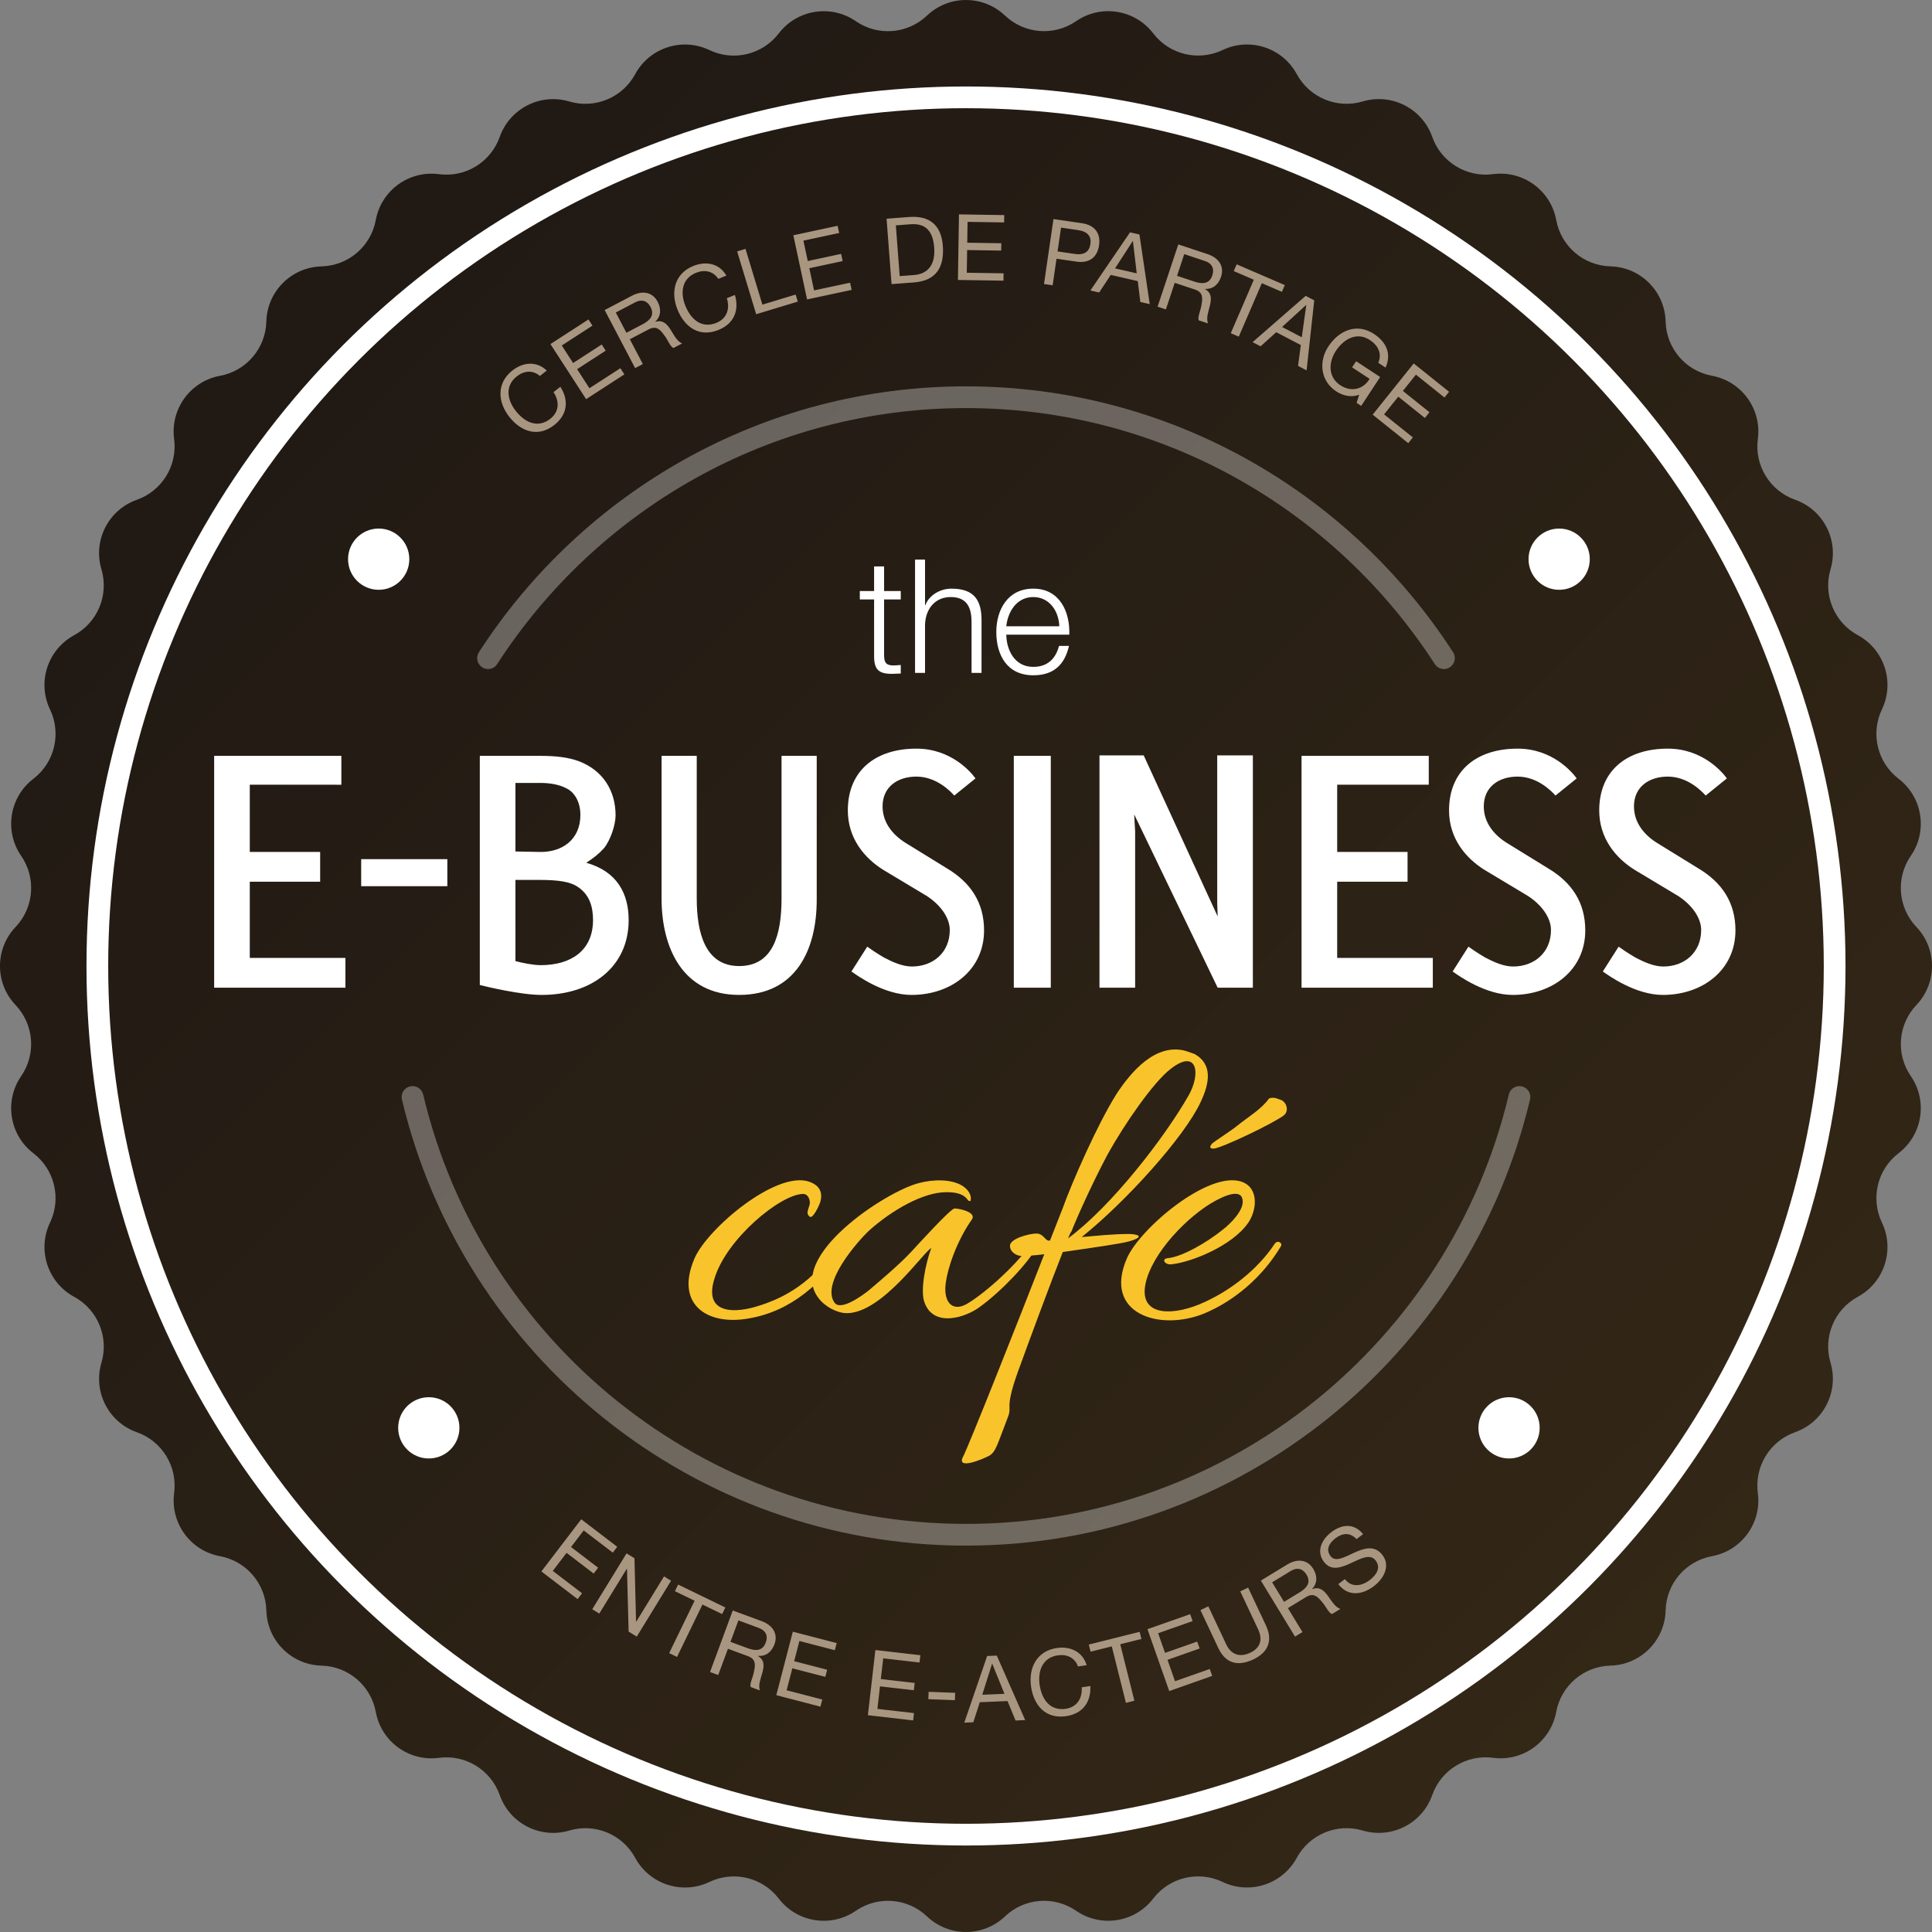 <svg xmlns="http://www.w3.org/2000/svg" viewBox="0 0 266.776 266.773"><rect x="0" y="0" width="266.776" height="266.773" fill="#808080" stroke="none"/><linearGradient id="a" gradientUnits="userSpaceOnUse" x1="39.068" y1="39.068" x2="227.708" y2="227.707"><stop offset="0" stop-color="#201914"/><stop offset="1" stop-color="#332716"/></linearGradient><path d="M138.773 2.15l.002.002c2.679 2.545 6.774 2.867 9.818.773l.005-.004c3.429-2.359 8.104-1.619 10.637 1.683l.006.008c2.248 2.931 6.241 3.889 9.574 2.298l.005-.002c3.757-1.793 8.259-.329 10.244 3.33l.001.001c1.761 3.248 5.556 4.82 9.098 3.77l.007-.002c3.99-1.183 8.208.966 9.596 4.89l.002.006c1.232 3.483 4.733 5.629 8.396 5.145l.007-.001c4.126-.545 7.956 2.238 8.713 6.33l.001.007c.672 3.633 3.794 6.299 7.487 6.395h.008c4.16.108 7.507 3.455 7.615 7.615v.007c.096 3.693 2.762 6.815 6.395 7.487l.007.001c4.093.757 6.875 4.588 6.33 8.715l-.001.004c-.484 3.663 1.661 7.165 5.144 8.397l.006.002c3.923 1.388 6.072 5.606 4.888 9.596l-.001.005c-1.051 3.542.521 7.336 3.768 9.098l.005.003c3.659 1.985 5.122 6.488 3.328 10.244l-.002.003c-1.593 3.335-.633 7.329 2.3 9.577l.003.002c3.304 2.532 4.045 7.208 1.686 10.638l-.004.006c-2.093 3.044-1.771 7.137.773 9.816l.005.005c2.866 3.018 2.866 7.753-.001 10.771l-.002.002c-2.545 2.679-2.867 6.773-.773 9.818l.003.004c2.359 3.429 1.618 8.104-1.684 10.637l-.009.007c-2.932 2.249-3.89 6.242-2.297 9.576l.001.002c1.794 3.756.331 8.26-3.328 10.245l-.004.002c-3.247 1.762-4.819 5.556-3.768 9.098l.001.004c1.184 3.99-.965 8.208-4.888 9.596l-.006.002c-3.483 1.233-5.628 4.735-5.144 8.397l.001.004c.546 4.126-2.237 7.957-6.33 8.715l-.007.001c-3.632.672-6.299 3.794-6.395 7.487v.009c-.108 4.16-3.455 7.507-7.616 7.615h-.006c-3.693.095-6.816 2.762-7.488 6.395l-.001.006c-.757 4.093-4.588 6.876-8.715 6.33l-.004-.001c-3.663-.484-7.166 1.662-8.398 5.146l-.002.005c-1.388 3.925-5.607 6.074-9.598 4.89l-.004-.001c-3.543-1.051-7.338.521-9.1 3.77l-.001.001c-1.984 3.659-6.486 5.123-10.243 3.33l-.006-.003c-3.333-1.59-7.324-.633-9.572 2.297l-.006.008c-2.534 3.302-7.209 4.041-10.637 1.682l-.005-.003c-3.045-2.095-7.141-1.772-9.82.774-3.019 2.869-7.756 2.869-10.775.001l-.001-.001c-2.679-2.546-6.775-2.868-9.82-.773l-.004.003c-3.429 2.359-8.105 1.62-10.638-1.683l-.002-.003c-2.248-2.931-6.24-3.889-9.573-2.299l-.008.004c-3.756 1.792-8.257.329-10.242-3.329l-.003-.006c-1.762-3.248-5.557-4.819-9.099-3.768l-.002.001c-3.991 1.185-8.21-.965-9.598-4.89l-.002-.005c-1.232-3.484-4.734-5.63-8.398-5.146h-.003c-4.127.546-7.958-2.237-8.715-6.33l-.001-.005c-.672-3.633-3.795-6.3-7.488-6.395h-.007c-4.16-.107-7.508-3.455-7.616-7.615v-.008c-.096-3.693-2.762-6.815-6.395-7.487l-.007-.001c-4.092-.757-6.874-4.587-6.33-8.713l.001-.007c.483-3.662-1.662-7.163-5.144-8.395l-.008-.003c-3.923-1.388-6.072-5.606-4.889-9.596l.001-.005c1.05-3.542-.521-7.336-3.768-9.098l-.005-.003c-3.658-1.985-5.121-6.488-3.328-10.243l.002-.004c1.592-3.333.634-7.326-2.297-9.574l-.008-.006c-3.302-2.533-4.042-7.209-1.683-10.637l.003-.004c2.095-3.044 1.772-7.139-.773-9.819l-.001-.001c-2.867-3.018-2.867-7.753-.001-10.771l.005-.005c2.544-2.679 2.866-6.773.773-9.817l-.004-.006c-2.359-3.43-1.618-8.106 1.685-10.638l.003-.002c2.932-2.248 3.891-6.241 2.299-9.576l-.003-.005c-1.793-3.756-.33-8.258 3.328-10.243l.006-.003c3.247-1.762 4.818-5.556 3.768-9.097l-.002-.006c-1.183-3.99.965-8.208 4.889-9.596l.008-.003c3.482-1.232 5.627-4.733 5.144-8.395l-.001-.007c-.544-4.126 2.238-7.955 6.33-8.713l.007-.001c3.632-.672 6.299-3.794 6.395-7.487v-.007c.108-4.16 3.455-7.507 7.615-7.615h.009c3.693-.096 6.815-2.763 7.487-6.395l.001-.007c.757-4.093 4.587-6.875 8.714-6.33l.005.001c3.663.484 7.164-1.662 8.396-5.145l.002-.005c1.388-3.924 5.606-6.073 9.597-4.89l.004.001c3.542 1.051 7.336-.521 9.098-3.768l.003-.006c1.985-3.658 6.487-5.121 10.243-3.328l.006.003c3.334 1.591 7.327.633 9.575-2.299l.003-.005c2.532-3.303 7.208-4.044 10.638-1.685l.006.004c3.044 2.094 7.139 1.771 9.818-.774l.002-.002c3.02-2.869 7.755-2.869 10.773-.002z" fill="url(#a)"/><circle cx="133.387" cy="133.387" r="119.946" fill="none" stroke="#FFF" stroke-width="3"/><circle cx="52.29" cy="77.213" r="4.229" fill="#FFF"/><circle cx="215.293" cy="77.213" r="4.228" fill="#FFF"/><circle cx="59.21" cy="197.161" r="4.229" fill="#FFF"/><circle cx="208.373" cy="197.161" r="4.229" fill="#FFF"/><path d="M133.387 56.349c27.123 0 51.001 14.101 64.732 35.346.276.428.747.688 1.256.688 1.198 0 1.912-1.329 1.261-2.335-14.266-22.063-39.077-36.699-67.249-36.699-28.172 0-52.983 14.636-67.25 36.699-.651 1.006.063 2.335 1.261 2.335.509 0 .979-.26 1.256-.688 13.731-21.245 37.61-35.346 64.733-35.346zm0 154.075c-36.369 0-66.914-25.339-74.954-59.286-.161-.68-.76-1.164-1.459-1.164-.966 0-1.696.901-1.473 1.841 8.347 35.277 40.095 61.608 77.886 61.608s69.538-26.331 77.885-61.608c.223-.94-.507-1.841-1.473-1.841-.699 0-1.298.484-1.459 1.164-8.039 33.947-38.584 59.286-74.953 59.286z" opacity=".32" fill="#FFF"/><path d="M122.079 81.61h2.301v1.161h-2.301v7.625c0 .898.132 1.424 1.117 1.49.395 0 .789-.022 1.184-.066v1.183c-.416 0-.811.044-1.228.044-1.84 0-2.476-.613-2.454-2.542V82.77h-1.972v-1.16h1.972v-3.396h1.381v3.396zm4.273-4.339h1.38v6.289h.044c.504-1.358 2.016-2.279 3.615-2.279 3.178 0 4.142 1.666 4.142 4.36v7.275h-1.38V85.86c0-1.95-.636-3.418-2.871-3.418-2.191 0-3.506 1.665-3.55 3.878v6.595h-1.38V77.271zm12.6 10.365c.022 2.016 1.074 4.448 3.726 4.448 2.016 0 3.111-1.184 3.55-2.893h1.38c-.592 2.564-2.081 4.054-4.93 4.054-3.594 0-5.105-2.761-5.105-5.982 0-2.98 1.512-5.982 5.105-5.982 3.637 0 5.083 3.177 4.974 6.354h-8.7zm7.319-1.161c-.066-2.081-1.359-4.032-3.594-4.032-2.257 0-3.506 1.972-3.726 4.032h7.32zm-116.7 17.896h17.564v3.986H34.491v9.281h9.717v4.111h-9.717v10.526h13.205v4.111H29.571v-32.015zm32.199 18H49.873v-3.737H61.77v3.737zm4.483 13.641v-31.641h8.409c1.993 0 3.799.187 5.294.748 3.239 1.246 5.045 3.986 5.045 7.474 0 1.246-.686 3.426-1.62 4.547-.685.747-1.37 1.308-2.429 1.993 4.235 1.184 5.855 4.235 5.855 7.911 0 6.415-5.045 10.339-12.021 10.339-2.865-.001-7.537-1.122-8.533-1.371zm8.346-27.904h-3.426v9.467l3.363.063c3.052.062 5.606-1.682 5.606-5.107 0-1.869-.872-3.177-1.931-3.675-.934-.499-2.18-.748-3.612-.748zm-.187 13.391h-3.239v11.211c.934.249 2.429.561 3.488.561 4.235 0 7.225-2.056 7.225-6.229 0-1.869-.498-3.488-2.056-4.547-1.058-.747-2.678-.996-5.418-.996zm16.939 2.554V104.37h4.857v19.683c0 4.796 1.184 9.342 5.855 9.342s5.854-4.297 5.854-9.342V104.37h4.858v19.869c0 6.976-2.927 13.142-10.713 13.142-7.784.001-10.711-6.477-10.711-13.328zm26.218 10.091l2.181-3.426c.436.312 1.245.872 2.304 1.495 1.184.622 2.555 1.245 3.862 1.245 2.928 0 5.232-1.931 5.232-5.045 0-1.744-1.371-3.55-3.239-4.734l-5.917-3.55c-2.616-1.619-4.921-4.36-4.921-8.222 0-5.481 3.8-8.533 9.468-8.533 4.796 0 7.536 3.239 8.159 4.111l-2.928 2.367c-.561-.623-2.491-2.616-5.231-2.616-2.616 0-4.672 1.433-4.672 4.111 0 2.367 1.558 4.111 3.488 5.232l5.356 3.301c3.363 1.993 5.17 4.796 5.17 8.596 0 5.419-4.484 8.906-10.028 8.906-3.737 0-7.412-2.615-8.284-3.238zm22.42-29.773h5.107v32.015h-5.107v-32.015zm16.629 8.097c.062 1.62.124 1.993.124 2.305v21.613h-4.921v-32.078h6.104l10.215 22.236c-.063-1.62-.063-1.993-.063-2.242v-19.994h4.921v32.078h-4.858l-11.522-23.918zm23.104-8.097h17.565v3.986h-12.645v9.281h9.717v4.111h-9.717v10.526h13.205v4.111h-18.126v-32.015zm20.863 29.773l2.181-3.426c.436.312 1.245.872 2.304 1.495 1.184.622 2.555 1.245 3.862 1.245 2.928 0 5.232-1.931 5.232-5.045 0-1.744-1.371-3.55-3.239-4.734l-5.917-3.55c-2.616-1.619-4.921-4.36-4.921-8.222 0-5.481 3.8-8.533 9.468-8.533 4.796 0 7.536 3.239 8.159 4.111l-2.928 2.367c-.561-.623-2.491-2.616-5.231-2.616-2.616 0-4.672 1.433-4.672 4.111 0 2.367 1.558 4.111 3.488 5.232l5.357 3.301c3.363 1.993 5.17 4.796 5.17 8.596 0 5.419-4.484 8.906-10.028 8.906-3.738 0-7.413-2.615-8.285-3.238zm20.738 0l2.181-3.426c.436.312 1.245.872 2.304 1.495 1.184.622 2.555 1.245 3.862 1.245 2.928 0 5.232-1.931 5.232-5.045 0-1.744-1.371-3.55-3.239-4.734l-5.917-3.55c-2.616-1.619-4.921-4.36-4.921-8.222 0-5.481 3.8-8.533 9.468-8.533 4.796 0 7.536 3.239 8.159 4.111l-2.928 2.367c-.561-.623-2.491-2.616-5.231-2.616-2.616 0-4.672 1.433-4.672 4.111 0 2.367 1.558 4.111 3.488 5.232l5.356 3.301c3.363 1.993 5.17 4.796 5.17 8.596 0 5.419-4.484 8.906-10.028 8.906-3.737 0-7.412-2.615-8.284-3.238z" fill="#FFF"/><g fill="#F9C42B"><path d="M103.383 182.055c-5.832 1.032-10.205-2.005-7.472-8.322 1.822-4.131 11.237-12.089 15.794-10.57 1.093.365 2.004 1.154 1.579 2.734-.061.364-1.094 2.611-1.519 2.065-.243-.183-.304-.486-.243-.669.061-.425.304-.851.304-1.215 0-.547-.304-1.215-.911-1.215-3.098 0-10.63 6.196-12.271 11.724-1.397 4.495 2.126 4.86 5.589 3.888 5.467-1.579 8.443-4.373 11.906-8.808.304-.364.607-.121.729-.121.304.121.121.668 0 .911-3.462 4.677-7.471 8.565-13.485 9.598z"/><path d="M113.039 179.26c-4.495-5.71 9.355-14.821 13.911-15.915 1.822-.486 4.495-.607 6.074.486.607.425 1.033 1.032 1.033 1.64 0 .426-.062.426-.365.304-.668-1.032-1.883-1.154-3.037-1.154-3.158 0-7.411 2.431-10.569 5.225-1.701 1.579-6.743 7.35-4.859 10.022.85 1.215 3.826-.972 4.677-1.64 1.58-1.337 4.313-3.645 5.893-5.346.851-.911 5.467-6.014 6.014-6.014.607 0 2.977.486 2.43 1.458-2.187 3.098-3.401 6.864-3.645 8.808-.364 2.612.851 4.01 2.794 2.977 2.005-1.093 6.561-4.92 9.052-8.443.304-.425 1.032-.061.729.486-1.094 2.126-4.859 6.135-7.896 8.321-1.944 1.458-6.439 2.916-7.654-.729-.547-1.641.183-5.285.972-7.411-1.032.486-6.803 8.99-11.663 8.99-1.279.001-2.98-.85-3.891-2.065z"/><path d="M154.16 151.075c2.065-3.158 5.467-7.107 9.598-5.953l1.215.426c2.43 1.396 2.126 3.887.79 6.681-2.248 4.799-10.327 13.729-16.401 18.588 2.126-.183 4.374-.425 6.5-.425.972 0 2.551.304 0 1.032-1.033.304-5.346.911-9.112 1.458-1.7 4.313-4.495 11.846-6.257 16.705-1.822 5.163-.668 4.495-1.336 6.135-1.458 3.767-1.641 4.738-2.552 5.285-.911.486-4.556 2.005-3.645.183.73-1.337 7.472-18.346 11.238-28.004-1.398.183-2.612.243-3.099.243-.729 0-1.64-.547-1.64-1.398 0-1.032 2.733-1.701 3.645-1.701.972 0 1.215.973 1.701.973h.182l1.762-4.495c1.215-3.402 4.738-11.481 7.411-15.733zm-6.682 19.924c6.074-4.495 13.303-13.911 16.583-19.621 1.822-3.098 1.275-6.681-2.43-3.767-2.369 1.823-6.317 7.533-8.687 11.785-2.673 5.042-4.799 10.084-4.981 10.63-.181.183-.303.608-.485.973z"/><path d="M161.69 174.583c-.911.061-1.336-.79-.425-.851 1.943-.183 5.346-2.126 7.593-3.948 1.033-.79 2.855-2.612 2.733-3.949-.061-1.7-2.247-.789-3.098-.364-3.584 1.641-8.808 6.683-10.145 11.116-1.518 5.103 3.159 5.164 7.107 3.584 4.495-1.822 8.383-5.102 10.569-8.443.243-.304.547-.304.668-.182.304.121.304.425.062.729-2.431 4.009-6.257 7.351-10.51 9.111-6.195 2.491-13.971 0-10.63-7.653 1.822-4.131 11.237-12.089 15.794-10.57 2.49.851 2.126 3.949.972 5.649-2.185 3.22-7.957 5.528-10.69 5.771zm15.611-20.592c-1.275 1.032-8.625 4.556-9.719 4.616-.729 0-.426-.425-.243-.668.122-.183 2.673-1.822 3.341-2.369 1.641-1.336 3.463-2.369 4.557-3.888.728-.304 1.457.183 1.761.243.851.547.851 1.579.365 2.005l-.062.061z"/></g><path d="M80.258 209.785l4.973 3.799-.616.808-4.015-3.067-1.749 2.29 3.742 2.858-.617.807-3.742-2.858-1.903 2.491 4.044 3.09-.616.807-5.003-3.822 5.502-7.203zm6.259 4.71l1.092.67.219 8.751.021.014 3.843-6.256.973.598-4.739 7.714-1.124-.69-.226-8.666-.021-.014-3.804 6.191-.972-.598 4.738-7.714zm9.397 6.537l-2.717-1.318.443-.913 6.518 3.163-.443.913-2.717-1.318-3.512 7.236-1.084-.526 3.512-7.237zm5.269 1.348l3.999 1.477c1.595.589 2.262 1.822 1.761 3.18-.378 1.023-1.143 1.701-2.271 1.609l-.009.023c.918.556.852 1.355.628 2.22-.236.859-.627 1.771-.366 2.529l-1.262-.466c-.193-.464.323-1.314.464-2.209.188-.877.246-1.654-.85-2.059l-2.761-1.02-1.341 3.63-1.13-.417 3.138-8.497zm2.041 5.203c1.06.392 2.065.452 2.522-.786.307-.833.083-1.619-.976-2.01l-2.81-1.037-1.094 2.963 2.358.87zm6.25-2.275l6.056 1.572-.255.982-4.89-1.27-.724 2.789 4.558 1.183-.256.982-4.557-1.183-.788 3.034 4.926 1.278-.255.982-6.093-1.581 2.278-8.768zm11.4 2.533l6.213.715-.115 1.008-5.017-.577-.329 2.861 4.676.538-.116 1.008-4.676-.538-.357 3.113 5.054.582-.116 1.008-6.251-.719 1.034-8.999zm7.354 5.771l3.665.137-.038 1.015-3.665-.137.038-1.015zm8.081-4.946l1.332-.056 3.919 8.904-1.332.057-1.104-2.685-3.829.161-.899 2.769-1.243.053 3.156-9.203zm-.676 5.352l3.068-.13-1.688-4.158-.024.001-1.356 4.287zm13.221-3.906c-.438-1.231-1.549-1.723-2.792-1.54-2.135.314-2.781 2.205-2.506 4.076.301 2.047 1.456 3.622 3.604 3.307 1.57-.231 2.311-1.47 2.207-2.968l1.193-.176c.103 2.269-1.093 3.83-3.353 4.162-2.788.41-4.447-1.45-4.831-4.062-.383-2.6.787-4.94 3.55-5.347 1.871-.274 3.563.503 4.121 2.371l-1.193.177zm4.664-2.775l-2.927.733-.246-.983 7.022-1.76.246.983-2.927.733 1.954 7.798-1.168.293-1.954-7.797zm4.928-2.374l5.898-2.076.337.957-4.762 1.676.956 2.716 4.439-1.563.337.957-4.438 1.563 1.04 2.955 4.797-1.689.338.957-5.934 2.089-3.008-8.542zm16.365-.505c.973 2.065.304 3.712-1.739 4.674-2.111.994-3.821.607-4.848-1.573l-2.463-5.232 1.09-.513 2.464 5.232c.681 1.445 1.879 1.849 3.325 1.168 1.377-.648 1.762-1.797 1.081-3.242l-2.464-5.232 1.091-.514 2.463 5.232zm-.707-6.205l3.64-2.22c1.452-.885 2.833-.643 3.587.592.568.933.625 1.952-.148 2.78l.013.022c1.005-.375 1.592.173 2.131.885.527.719.999 1.591 1.756 1.857l-1.147.7c-.484-.136-.831-1.069-1.445-1.735-.57-.692-1.145-1.219-2.142-.611l-2.513 1.533 2.015 3.305-1.029.627-4.718-7.735zm5.348 1.629c.964-.588 1.636-1.34.948-2.466-.462-.759-1.218-1.071-2.182-.483l-2.557 1.56 1.645 2.697 2.146-1.308zm7.86-7.357c-.895-.945-1.919-.868-2.909-.116-.808.614-1.393 1.521-.68 2.461.676.889 1.927.145 3.288-.475 1.352-.612 2.81-1.084 3.885.331 1.166 1.535.129 3.295-1.184 4.293-1.616 1.228-3.579 1.476-4.914-.282l.909-.69c.921 1.212 2.33.97 3.421.141.869-.659 1.621-1.661.831-2.702-.753-.989-2.035-.286-3.378.336-1.344.622-2.759 1.172-3.764-.151-1.113-1.465-.302-3.102 1.012-4.1 1.475-1.12 3.126-1.275 4.392.265l-.909.689zM74.551 51.912c-.993-.849-2.201-.721-3.187.057-1.694 1.336-1.311 3.296-.14 4.781 1.281 1.624 3.067 2.414 4.771 1.07 1.246-.982 1.271-2.425.434-3.671l.947-.746c1.219 1.915.962 3.863-.831 5.278-2.212 1.745-4.577.959-6.212-1.113-1.626-2.062-1.779-4.674.413-6.403 1.485-1.171 3.339-1.34 4.753.001l-.948.746zm1.455-4.4l5.251-3.4.552.852-4.239 2.745 1.566 2.418 3.951-2.559.552.852-3.951 2.559 1.704 2.63 4.271-2.766.552.852-5.283 3.421-4.926-7.604zm7.487-4.7l3.774-1.979c1.505-.789 2.866-.458 3.538.822.507.966.498 1.987-.326 2.763l.012.022c1.026-.309 1.576.276 2.067 1.021.479.75.894 1.65 1.632 1.965l-1.19.625c-.474-.167-.759-1.12-1.329-1.824-.524-.727-1.063-1.29-2.096-.748l-2.606 1.366 1.797 3.425-1.067.56-4.206-8.018zm5.228 1.969c1-.524 1.718-1.23 1.105-2.398-.412-.786-1.146-1.146-2.145-.622l-2.65 1.39 1.466 2.796 2.224-1.166zm10.464-6.275c-.717-1.093-1.912-1.307-3.077-.836-2 .809-2.181 2.799-1.471 4.552.775 1.917 2.27 3.175 4.282 2.36 1.471-.595 1.898-1.973 1.442-3.404l1.118-.453c.636 2.18-.156 3.979-2.274 4.836-2.611 1.057-4.663-.358-5.653-2.806-.985-2.435-.401-4.985 2.186-6.032 1.753-.709 3.581-.354 4.563 1.33l-1.116.453zm2.603-3.792l1.154-.35 2.331 7.701 4.592-1.39.294.972-5.745 1.74-2.626-8.673zm7.758-2.227l6.115-1.309.213.993-4.938 1.057.603 2.816 4.603-.985.212.992-4.602.985.655 3.064 4.975-1.065.213.993-6.153 1.317-1.896-8.858zm12.875-2.287l3.1-.235c2.783-.212 4.444 1.062 4.666 3.971.23 3.023-.969 4.832-3.979 5.061l-3.1.235-.687-9.032zm1.811 7.928l1.999-.152c.822-.063 3.019-.458 2.766-3.785-.163-2.15-1.06-3.393-3.273-3.225l-2.024.154.532 7.008zm8.184-8.526l6.251.098-.016 1.015-5.047-.079-.045 2.878 4.704.074-.016 1.014-4.704-.073-.049 3.132 5.084.08-.016 1.014-6.289-.098.143-9.055zm13.049.648l3.931.573c1.783.26 2.605 1.393 2.363 3.051-.241 1.658-1.354 2.521-3.136 2.249l-2.738-.399-.534 3.667-1.193-.174 1.307-8.967zm.567 4.469l2.336.341c1.342.208 2.043-.292 2.199-1.359.155-1.067-.376-1.735-1.72-1.931l-2.336-.341-.479 3.29zm10.007-2.639l1.297.298 1.423 9.617-1.298-.298-.355-2.879-3.732-.857-1.599 2.43-1.212-.278 5.476-8.033zm-2.068 4.977l2.991.687-.525-4.454-.025-.006-2.441 3.773zm8.729-3.309l4.045 1.343c1.613.536 2.32 1.747 1.864 3.119-.344 1.036-1.085 1.738-2.216 1.684l-.008.024c.934.524.895 1.327.7 2.198-.208.867-.567 1.79-.282 2.54l-1.276-.424c-.209-.457.279-1.324.391-2.223.16-.883.191-1.661-.917-2.029l-2.793-.928-1.219 3.672-1.144-.379 2.855-8.597zm2.212 5.132c1.071.356 2.078.383 2.494-.87.279-.842.03-1.621-1.041-1.976l-2.842-.944-.995 2.998 2.384.792zm8.221-.253l-2.771-1.195.401-.932 6.648 2.867-.402.931-2.771-1.195-3.183 7.381-1.106-.477 3.184-7.38zm7.159 2.228l1.182.617-1.058 9.668-1.181-.617.386-2.876-3.395-1.774-2.163 1.948-1.103-.576 7.332-6.39zm-3.26 4.295l2.722 1.422.618-4.444-.023-.012-3.317 3.034zm10.645 9.36c-1.105.413-2.275.115-3.166-.469-2.259-1.482-2.395-4.211-1.101-6.184 1.447-2.205 3.908-3.321 6.306-1.749 1.654 1.086 2.482 2.691 1.607 4.649l-1.008-.661c.55-1.278-.031-2.403-1.155-3.14-1.835-1.204-3.643-.114-4.707 1.508-1.037 1.58-1.071 3.621.615 4.727 1.559 1.023 3.209.543 4.05-.877l-2.418-1.586.557-.848 3.319 2.178-2.616 3.987-.637-.417.354-1.118zm7.53-4.325l4.883 3.912-.635.792-3.941-3.158-1.802 2.248 3.674 2.944-.635.792-3.674-2.944-1.96 2.446 3.972 3.182-.635.792-4.912-3.935 5.665-7.071z" fill="#A99680"/></svg>